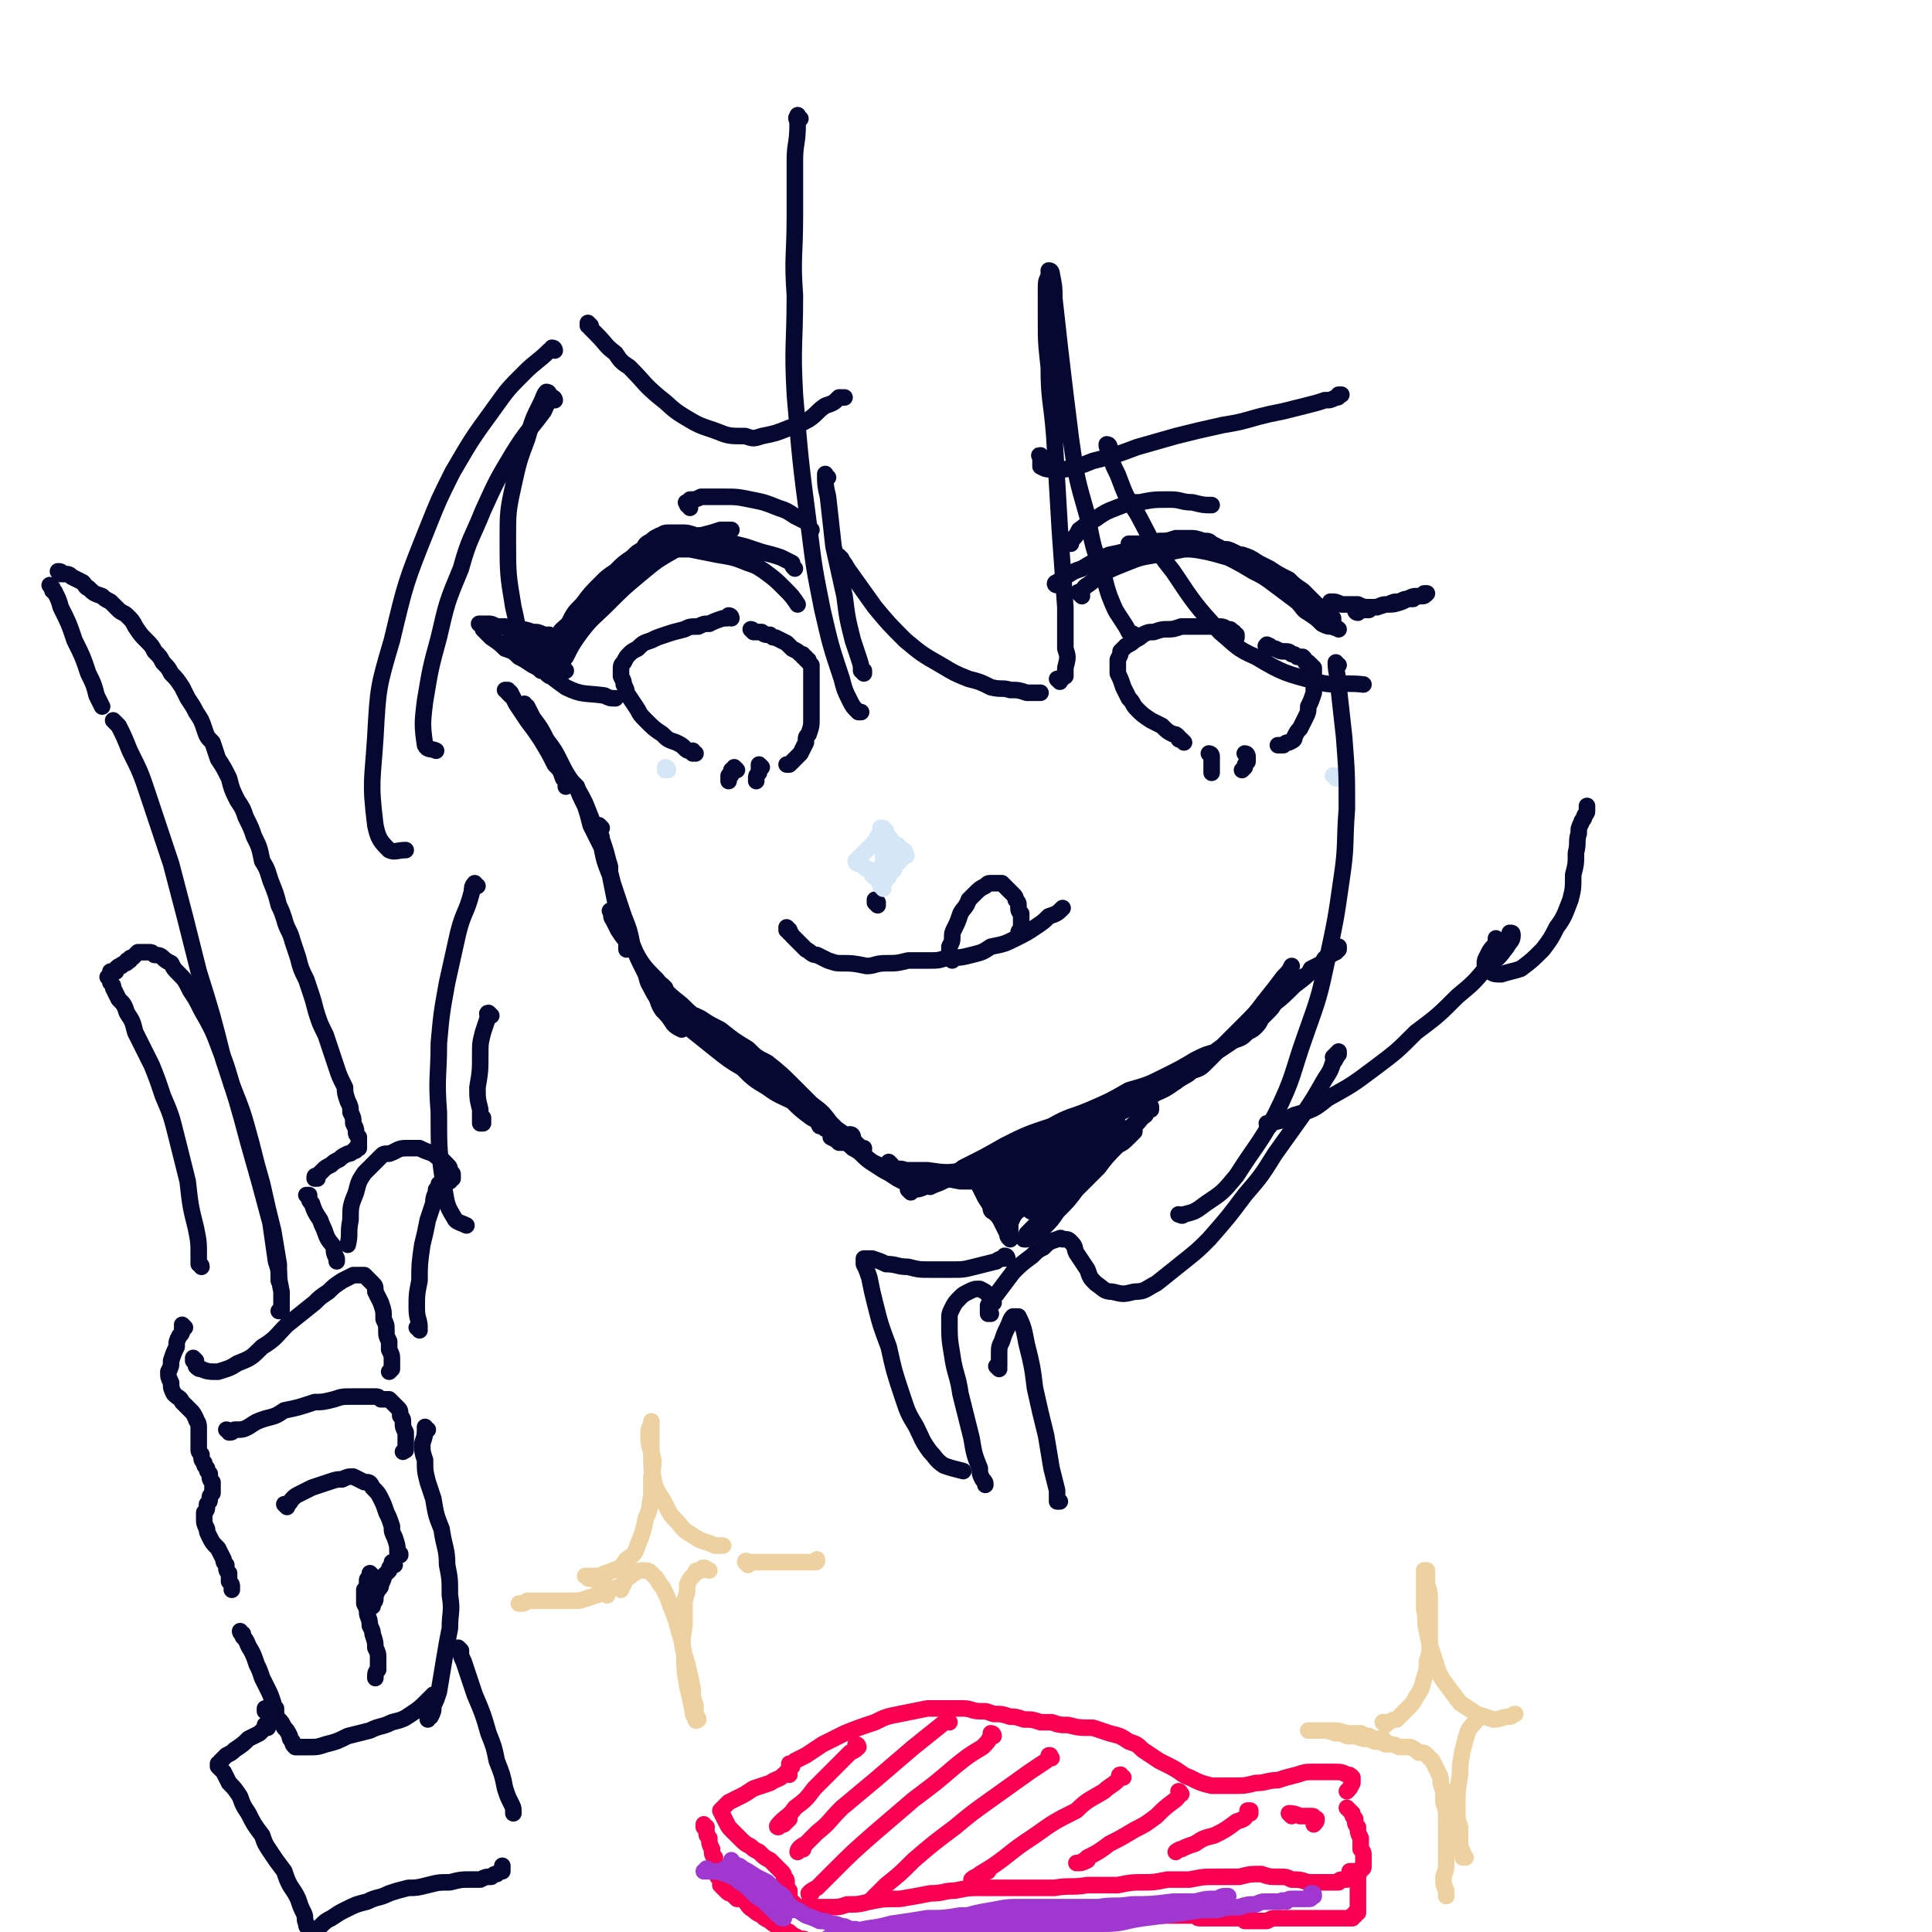 <svg viewBox='0 0 700 700' version='1.1' xmlns='http://www.w3.org/2000/svg' xmlns:xlink='http://www.w3.org/1999/xlink'><g fill='none' stroke='#050831' stroke-width='6' stroke-linecap='round' stroke-linejoin='round'><path d='M185,252c-1,-1 -1,-1 -1,-1 0,0 0,0 0,0 0,0 0,0 0,0 0,-1 0,-1 0,-1 0,0 0,0 0,0 0,1 -1,0 -1,0 1,0 1,0 2,1 1,2 1,2 2,4 2,3 2,3 4,6 3,4 3,4 5,7 3,5 3,5 5,9 2,2 2,2 3,5 1,1 1,1 1,3 0,0 0,0 0,0 '/><path d='M192,261c0,0 -1,0 -1,-1 -1,0 0,0 -1,-1 0,-1 0,-1 0,-2 0,-1 0,-1 0,-1 0,-1 0,-1 0,-1 0,0 0,1 1,1 1,2 1,2 2,4 3,4 3,4 5,8 3,4 3,4 5,8 2,4 2,4 4,7 3,4 3,4 5,8 2,5 2,5 4,10 2,3 2,3 3,6 1,3 1,4 2,7 0,0 0,0 0,1 '/><path d='M208,284c-1,-1 -1,-1 -1,-1 -1,0 0,0 0,0 0,0 0,0 0,0 0,0 0,0 0,0 1,1 1,1 2,2 1,3 1,3 3,7 1,3 1,3 2,7 2,4 2,4 4,8 1,5 1,5 3,10 1,5 1,5 2,10 1,3 1,3 2,7 1,4 1,4 2,7 0,1 0,1 0,3 0,0 0,0 0,0 '/><path d='M218,300c0,0 -1,-1 -1,-1 0,0 0,0 0,0 1,1 0,1 0,2 1,2 1,2 1,4 1,3 1,4 2,7 1,4 1,4 2,8 2,6 2,6 4,12 2,5 2,5 3,10 2,5 2,5 5,11 1,4 1,3 3,7 2,3 1,3 3,6 2,2 2,2 4,5 1,1 1,1 3,2 0,0 0,0 0,0 '/><path d='M222,331c0,0 -1,-1 -1,-1 0,0 0,0 0,0 1,1 0,2 1,3 1,2 1,2 2,4 2,3 2,3 5,6 4,7 4,7 9,12 4,5 4,5 9,9 6,6 7,6 13,11 4,3 4,3 9,6 3,3 4,3 7,5 3,2 3,2 6,4 '/><path d='M241,358c0,0 -1,-1 -1,-1 0,0 0,0 0,1 0,0 0,0 0,1 0,1 0,1 1,2 0,2 0,2 1,4 3,4 3,4 7,7 5,4 5,4 10,8 5,4 5,4 10,7 4,4 4,4 9,7 4,3 5,3 9,5 3,3 3,3 7,6 2,1 2,1 3,3 1,0 1,0 2,1 '/><path d='M253,369c0,0 -1,-1 -1,-1 0,0 0,0 0,0 0,0 0,0 -1,0 0,0 0,0 0,0 1,0 1,0 3,1 3,2 3,2 7,4 5,4 5,4 10,7 3,3 3,3 7,5 5,4 5,4 10,9 3,3 3,3 6,6 4,3 4,3 7,7 2,2 2,2 3,4 1,1 1,1 2,2 0,0 0,1 0,1 0,0 -1,0 -2,0 -1,-1 -1,-1 -3,-2 '/><path d='M273,389c-1,0 -1,-1 -1,-1 0,0 0,1 0,1 -2,-2 -2,-2 -4,-4 -1,0 -1,0 -1,-1 -1,0 -1,-1 -1,-1 0,0 0,0 0,0 2,1 2,1 4,2 2,2 2,2 5,4 4,3 4,3 9,6 5,4 5,4 9,7 4,3 4,3 8,5 2,2 2,2 5,4 2,2 2,2 4,3 1,1 1,1 2,2 1,0 1,0 1,0 0,0 0,1 0,0 -2,0 -2,0 -3,-1 -1,-1 -1,-1 -2,-1 '/><path d='M285,397c-1,0 -1,-1 -1,-1 -1,-1 -1,0 -2,-1 -1,-1 -1,-1 -3,-2 0,0 -1,0 -1,0 1,0 1,0 2,0 3,3 3,3 6,5 3,2 3,2 7,5 3,3 3,3 7,6 4,3 4,3 8,6 5,3 4,4 9,7 3,2 3,2 5,3 3,2 3,2 5,3 2,0 2,0 3,0 1,0 1,0 2,0 1,0 1,0 2,-1 0,0 0,0 1,0 0,-1 0,-1 -1,-1 0,0 0,0 0,0 -1,-1 -1,-1 -2,-1 '/><path d='M309,412c0,0 0,-1 -1,-1 0,0 0,0 0,0 -1,1 -1,1 -2,1 0,1 0,1 1,2 1,1 1,1 2,2 4,2 3,2 7,5 4,2 5,2 9,3 6,2 6,1 13,3 5,0 5,0 10,1 6,0 6,0 13,0 4,0 4,0 8,0 3,-1 3,-1 6,-1 2,-1 2,-1 3,-1 '/><path d='M323,422c0,0 -1,-1 -1,-1 0,1 0,1 1,2 3,1 3,0 5,1 4,0 4,0 8,0 7,1 7,1 14,0 5,0 5,0 11,0 6,-1 6,-1 12,-3 7,-2 6,-2 13,-5 4,-1 5,-1 9,-3 4,-2 4,-2 7,-4 1,-1 1,-1 3,-2 '/><path d='M330,432c0,0 -1,-1 -1,-1 0,0 0,0 1,0 2,0 3,0 5,-1 6,-1 6,-2 11,-4 8,-3 8,-3 16,-6 9,-4 9,-3 18,-7 5,-2 5,-2 11,-4 9,-3 9,-3 17,-7 6,-3 6,-3 11,-6 5,-2 5,-3 10,-6 2,-1 2,-1 3,-3 1,0 0,-1 1,-1 '/><path d='M342,427c0,-1 0,-2 -1,-1 0,0 0,1 -1,2 -1,1 -1,0 -3,1 0,1 0,1 0,1 2,-1 2,-1 4,-2 4,-2 4,-2 8,-5 8,-4 8,-4 15,-8 8,-4 8,-4 17,-7 7,-4 7,-3 14,-6 7,-3 7,-3 14,-7 7,-2 7,-2 13,-5 6,-3 6,-3 11,-6 4,-2 4,-2 8,-3 3,-2 3,-2 6,-4 3,-1 3,-1 5,-3 2,-1 2,-1 3,-2 1,-1 1,-1 2,-3 1,-1 1,-1 2,-2 2,-2 2,-2 3,-4 2,-1 2,-1 3,-3 2,-2 2,-2 4,-3 2,-2 2,-2 3,-3 2,-1 2,-1 3,-3 2,-1 2,-1 4,-2 1,-2 1,-2 3,-3 1,-1 1,-1 2,-1 0,-1 0,-1 1,-1 0,0 0,-1 0,-1 0,1 0,1 0,1 -1,1 -1,1 -3,2 -3,3 -3,3 -6,5 -3,3 -3,3 -7,6 -4,4 -4,4 -9,8 -4,4 -4,4 -9,7 -4,3 -4,3 -8,7 -4,3 -4,3 -7,5 -4,2 -4,2 -7,5 -2,1 -2,1 -4,3 -1,0 -1,0 -2,1 0,0 0,0 -1,0 0,1 0,1 0,1 0,0 0,0 0,0 1,-1 1,-1 2,-1 1,-1 1,-1 2,-1 1,-1 1,-1 3,-2 1,-1 1,-1 3,-2 3,-1 3,-1 5,-3 3,-3 3,-3 6,-6 4,-4 4,-4 8,-8 4,-4 4,-4 7,-8 4,-5 4,-5 7,-9 2,-2 2,-2 3,-4 '/><path d='M286,338c0,-1 0,-1 -1,-1 0,0 1,0 1,0 0,0 0,0 0,0 0,0 0,0 0,0 0,0 -1,-1 -1,-1 0,1 1,1 1,2 1,0 0,0 1,1 1,1 1,1 2,2 2,2 2,2 3,3 2,1 2,2 4,2 2,1 2,1 4,2 3,1 3,1 5,1 4,0 4,0 9,1 3,0 3,-1 7,-1 4,0 4,0 8,-1 4,0 4,0 7,0 4,0 4,0 7,-1 5,0 5,0 9,-1 4,-1 4,-1 7,-3 5,-1 5,-1 9,-3 4,-2 4,-2 7,-4 3,-2 3,-2 5,-4 3,-1 3,-1 5,-3 '/><path d='M345,348c0,-1 -1,-1 -1,-1 0,-1 1,0 1,0 0,0 0,0 -1,-1 0,-1 0,-1 0,-1 0,-1 0,-1 0,-2 1,-2 1,-2 1,-3 0,-2 0,-2 1,-4 1,-2 1,-2 2,-5 1,-2 2,-2 3,-5 1,-1 1,-1 2,-2 2,-2 2,-2 4,-3 1,-1 1,-1 2,-1 2,0 2,0 4,0 1,1 1,1 2,2 1,1 1,1 2,2 1,1 1,1 1,2 1,1 1,1 1,2 0,2 0,2 1,3 0,1 0,1 0,2 0,1 0,1 0,3 0,0 0,0 0,1 0,0 -1,0 -1,1 '/><path d='M318,328c0,0 -1,-1 -1,-1 0,0 1,0 1,0 0,0 0,0 0,0 0,0 0,0 -1,-1 '/><path d='M207,231c0,-1 -1,-1 -1,-1 0,-1 0,0 0,0 0,0 0,0 0,0 0,-1 0,-1 0,-1 1,-2 1,-2 2,-3 4,-4 4,-5 8,-8 5,-5 5,-5 10,-9 5,-3 5,-3 10,-6 3,-1 3,-1 5,-2 '/><path d='M205,243c-1,0 -1,-1 -1,-1 -1,0 0,0 0,0 0,0 -1,0 -1,-1 1,-1 1,-2 2,-3 2,-4 2,-4 4,-7 5,-7 6,-7 11,-12 6,-6 6,-6 12,-11 6,-5 6,-5 13,-9 5,-3 5,-3 9,-5 4,-1 4,-1 7,-2 2,0 2,0 4,0 '/><path d='M203,238c0,-1 -1,-1 -1,-1 0,-1 1,0 0,0 0,0 -1,0 -2,0 0,0 -1,-1 0,-2 0,-2 0,-2 2,-4 1,-3 2,-3 4,-5 2,-4 2,-4 5,-7 3,-4 3,-4 7,-8 2,-2 2,-2 5,-4 3,-3 3,-3 6,-5 2,-2 2,-2 4,-3 1,-2 1,-2 3,-3 1,-1 1,-1 3,-2 1,0 1,-1 3,-1 3,0 3,0 5,0 2,0 2,0 5,1 2,0 2,0 5,1 3,0 3,0 5,1 4,1 4,1 8,2 3,1 3,1 6,2 4,1 4,1 7,2 2,1 2,1 4,2 0,1 0,1 1,2 '/><path d='M237,198c-1,0 -1,-1 -1,-1 -1,0 0,1 0,1 -1,0 -1,0 -1,0 -1,0 -1,0 -1,0 1,1 1,1 2,1 2,0 2,0 4,0 5,0 5,0 10,0 5,1 5,1 10,2 6,1 6,1 11,3 3,1 3,1 6,3 4,3 4,3 7,6 3,3 3,3 5,6 '/><path d='M203,232c-1,0 -1,-1 -1,-1 0,0 0,0 0,1 0,0 0,0 0,0 0,-1 0,-1 -1,-1 -1,-1 -1,0 -2,-1 -1,0 -1,0 -2,0 -2,-1 -2,-1 -4,-1 -3,-1 -3,-1 -5,-1 -3,0 -3,0 -5,-1 -2,0 -2,0 -3,0 -2,-1 -2,-1 -3,-1 -1,0 -1,0 -2,0 0,0 0,0 -1,0 0,0 0,0 0,0 -1,0 0,0 0,0 1,1 1,1 1,2 2,2 2,2 3,3 3,2 3,2 5,4 3,1 3,1 5,3 2,1 2,1 5,3 2,1 2,1 3,2 1,0 1,0 2,1 1,1 1,1 2,1 0,0 0,0 0,0 0,0 1,1 0,0 0,0 0,0 0,0 -1,-1 -1,-1 -1,-2 -1,-1 -1,-1 -2,-2 -2,-1 -2,-1 -3,-3 -2,-1 -2,-1 -3,-3 -1,-1 -1,-1 -2,-2 -1,-1 -1,0 -2,-1 0,0 0,0 -1,-1 0,0 0,0 0,0 1,0 1,0 2,1 2,1 2,1 4,2 2,2 2,2 4,3 2,1 2,1 4,2 1,0 1,1 3,1 0,1 0,1 1,1 0,0 0,0 0,0 0,0 0,0 -1,-1 -1,-1 -1,-1 -3,-2 -2,-1 -2,-1 -5,-3 -2,-1 -2,-1 -4,-2 -2,-1 -2,-1 -4,-1 0,0 0,0 -1,-1 0,0 -1,0 -1,0 1,0 1,0 1,1 3,1 3,1 5,2 2,1 2,1 5,2 '/><path d='M252,273c0,0 -1,0 -1,-1 0,0 0,1 0,1 0,0 0,-1 -1,-1 -1,0 -1,0 -2,-1 -1,-1 -1,-1 -3,-2 -3,-1 -3,-1 -5,-3 -3,-2 -3,-2 -6,-5 -2,-2 -2,-2 -3,-4 -2,-3 -2,-3 -4,-6 0,-1 0,-1 -1,-3 0,-1 0,-1 -1,-3 0,-1 0,-1 0,-2 0,-2 0,-2 1,-3 1,-2 1,-2 2,-3 1,-1 1,-1 3,-2 2,-2 2,-2 5,-3 2,-1 2,-1 5,-2 3,-1 3,-1 7,-2 2,-1 2,-1 5,-1 2,-1 2,-1 4,-1 2,-1 2,-1 5,-2 0,0 0,0 1,0 1,0 1,0 1,-1 1,0 1,1 1,1 0,0 0,0 0,0 '/><path d='M273,229c0,0 -1,-1 -1,-1 0,0 1,0 1,1 2,0 2,0 3,0 1,1 1,1 3,1 1,1 1,1 2,1 2,1 2,1 4,2 1,1 1,1 2,2 2,1 2,1 3,2 1,0 1,0 1,1 1,0 1,0 1,1 1,0 1,0 1,1 0,0 0,0 0,0 1,1 1,1 1,1 0,0 0,0 0,1 0,0 0,0 0,1 0,1 0,1 0,2 0,2 0,2 0,4 0,3 0,3 0,6 0,2 0,2 0,5 0,3 0,3 -1,6 -1,1 -1,1 -1,3 -1,2 -1,2 -2,4 -1,1 -1,1 -2,2 -1,1 -1,1 -2,2 0,0 0,0 -1,0 '/><path d='M392,216c-1,-1 -1,-1 -1,-1 -1,-1 0,0 0,0 2,-1 1,-2 3,-3 3,-2 2,-2 5,-4 4,-2 4,-2 9,-4 5,-2 5,-2 11,-3 5,-1 5,-1 10,-2 4,0 5,0 9,0 2,0 2,0 3,1 1,0 1,0 1,1 '/><path d='M384,212c-1,0 -1,0 -1,-1 -1,0 -1,1 0,1 0,0 0,-1 0,-1 1,-1 2,-1 3,-2 3,-2 3,-2 6,-3 5,-3 5,-3 10,-5 5,-1 5,-1 10,-3 4,-1 4,-1 8,-2 3,0 3,0 6,-1 2,0 2,0 5,0 2,0 2,0 5,1 2,0 2,0 3,1 2,1 2,1 4,2 2,0 2,0 4,1 2,1 2,1 3,1 3,1 3,1 6,3 2,1 2,1 4,2 3,2 3,2 7,4 2,2 2,2 5,4 2,2 2,2 4,4 2,2 2,2 5,4 1,1 1,1 2,2 0,1 0,1 0,1 '/><path d='M410,198c0,0 -1,-1 -1,-1 0,0 0,0 0,0 0,0 0,0 0,0 1,0 1,0 2,0 1,0 1,0 3,0 4,0 4,0 8,0 5,1 5,1 10,2 6,1 6,1 13,3 4,2 4,2 9,5 4,2 4,2 8,5 4,3 4,3 8,6 2,2 2,3 4,4 3,2 3,2 5,4 2,1 2,1 4,1 1,1 1,0 2,1 '/><path d='M429,269c0,0 -1,-1 -1,-1 0,0 0,0 0,0 0,0 0,0 0,0 0,0 0,0 0,0 -1,0 -1,0 -1,-1 -1,-1 -1,-1 -2,-1 -2,-1 -2,-1 -4,-3 -2,-1 -2,-1 -4,-2 -3,-2 -3,-2 -5,-4 -2,-2 -1,-2 -3,-4 -1,-2 -1,-2 -2,-4 -1,-3 -1,-3 -2,-5 0,-1 0,-1 0,-2 0,-2 0,-2 0,-3 1,-2 1,-2 1,-3 1,-1 1,-1 2,-2 2,-1 2,-1 3,-2 2,-1 2,-1 3,-2 2,-1 2,-1 4,-1 3,-1 3,-1 5,-1 2,0 2,0 5,-1 2,0 2,0 4,0 3,0 3,0 6,0 2,0 2,0 4,0 2,0 2,1 3,1 1,0 1,0 1,1 1,0 1,0 1,0 1,1 0,1 1,1 0,0 0,0 0,0 0,1 0,1 0,1 '/><path d='M460,235c-1,-1 -2,-1 -1,-1 0,-1 0,0 1,0 1,1 1,1 2,1 2,1 2,1 3,1 2,0 2,0 3,1 1,0 1,0 2,1 1,0 1,0 2,0 1,1 1,1 1,2 1,0 1,0 1,0 1,1 1,1 2,2 0,1 0,1 0,2 0,1 0,1 0,1 0,2 0,2 0,3 0,2 0,2 0,3 -1,3 -1,3 -2,5 0,2 0,2 -1,4 -1,2 -1,2 -2,4 -1,1 -1,1 -2,3 0,1 0,1 -2,2 -1,0 -1,0 -2,1 -1,0 -1,0 -2,0 '/><path d='M492,222c0,0 -1,0 -1,-1 0,0 0,1 1,1 0,0 0,0 0,0 1,-1 1,-1 2,-1 1,0 1,0 2,0 1,-1 1,-1 3,-1 2,-1 2,-1 4,-1 2,-1 2,-1 4,-1 2,-1 2,-1 3,-1 2,-1 2,-1 3,-1 1,0 1,0 2,0 1,-1 1,-1 1,-1 0,0 0,0 1,0 0,0 0,0 0,0 -1,1 -1,1 -2,1 -2,0 -2,0 -3,1 -2,0 -2,0 -4,1 -3,1 -3,1 -6,1 -3,1 -3,1 -5,1 -3,0 -3,0 -5,-1 -3,0 -3,0 -6,0 -2,-1 -2,-1 -4,-1 '/><path d='M388,197c0,0 -1,0 -1,-1 0,0 1,0 1,0 2,-2 2,-2 3,-4 3,-2 3,-3 6,-4 4,-3 5,-3 10,-5 3,-1 3,-1 6,-1 5,-1 5,-1 11,-1 4,0 4,1 8,1 4,1 4,1 7,1 '/><path d='M250,184c0,-1 -1,-1 -1,-1 0,0 0,0 0,0 0,0 0,0 0,0 0,-1 -1,-1 0,-1 0,0 0,0 1,-1 2,0 2,0 4,-1 4,0 4,0 8,0 5,0 5,0 10,1 5,1 5,1 10,3 3,1 3,1 6,3 2,1 2,1 4,2 1,1 1,2 2,3 '/><path d='M214,118c0,0 -1,-1 -1,-1 0,0 0,0 0,1 1,0 1,0 1,1 1,1 1,1 2,2 4,4 3,4 7,7 2,3 2,3 5,5 6,6 5,6 11,11 4,3 4,4 9,7 5,3 5,3 11,5 5,2 5,2 11,2 3,1 3,1 6,0 5,-1 5,-1 10,-3 4,-1 3,-1 7,-3 3,-2 3,-3 6,-5 3,-1 3,-1 5,-3 1,0 1,0 2,0 '/><path d='M378,166c-1,0 -1,-1 -1,-1 -1,0 0,0 0,1 0,0 0,0 0,0 0,0 0,0 0,0 0,1 0,1 0,2 0,0 0,0 0,1 2,1 2,1 3,1 3,1 3,0 6,0 5,-1 5,-1 10,-3 8,-2 8,-2 16,-5 7,-2 7,-2 14,-4 8,-2 8,-2 17,-4 6,-1 6,-1 13,-3 4,-1 4,-1 9,-2 4,-1 4,-1 8,-2 4,-1 4,-1 7,-2 2,0 2,0 4,-1 1,0 1,0 1,-1 1,0 1,0 1,0 0,0 0,0 0,0 '/><path d='M439,274c0,0 -1,-1 -1,-1 0,0 1,0 1,1 0,0 0,0 0,0 0,1 0,1 0,2 0,0 0,0 0,1 0,1 0,1 0,2 0,0 0,0 0,1 0,0 0,0 0,0 '/><path d='M452,274c0,0 0,-1 -1,-1 0,0 1,1 1,1 0,1 0,1 0,2 -1,1 -1,1 -1,2 0,0 0,0 -1,1 '/><path d='M267,279c0,0 -1,-1 -1,-1 0,0 0,0 0,0 0,0 0,0 0,1 0,0 0,0 -1,0 0,1 0,1 0,1 0,1 0,1 -1,1 0,1 0,1 0,2 0,0 0,0 0,0 '/><path d='M276,278c0,0 -1,-1 -1,-1 0,0 0,0 0,1 0,0 0,0 0,1 0,0 0,0 0,1 -1,1 -1,1 -1,2 0,0 0,0 0,1 '/></g>
<g fill='none' stroke='#D5E6F7' stroke-width='6' stroke-linecap='round' stroke-linejoin='round'><path d='M320,301c0,0 -1,0 -1,-1 0,0 1,1 1,1 0,0 0,0 0,0 0,0 0,-1 0,-1 -1,0 0,1 -1,2 0,1 0,1 -1,1 -1,2 -1,2 -2,3 -1,1 -1,1 -2,2 -1,1 -1,1 -2,2 -1,1 -1,1 -1,1 0,1 0,1 -1,1 0,0 0,0 0,0 0,1 1,1 1,1 0,0 0,0 1,0 1,1 1,1 1,1 1,1 1,1 2,1 1,1 1,1 1,2 1,1 1,1 2,1 0,1 0,1 1,2 0,1 0,1 0,1 0,0 0,0 1,0 0,1 0,1 0,1 0,0 0,0 0,0 0,-1 0,-1 0,-1 0,0 0,0 0,-1 0,0 0,0 0,0 1,-1 1,-1 1,-2 1,0 1,0 1,-1 1,-1 1,-1 2,-2 0,-1 0,-1 1,-2 1,-1 1,-1 1,-1 0,-1 0,-1 1,-1 0,0 0,0 1,-1 0,0 0,0 0,0 0,0 0,0 0,0 0,0 0,0 0,0 0,0 0,0 0,0 0,0 0,0 0,0 1,0 0,0 0,-1 0,0 0,0 0,0 0,-1 -1,-1 -1,-1 0,0 0,0 -1,-1 0,0 0,0 -1,-1 -1,0 -1,0 -2,-1 0,-1 0,-1 -1,-1 0,-1 0,-1 -1,-2 0,0 0,0 0,0 0,-1 0,-1 0,-1 -1,0 -1,0 -1,0 0,0 0,0 0,1 0,0 0,0 0,1 0,1 0,1 0,3 0,1 0,1 0,3 0,2 0,2 0,4 0,1 0,1 0,2 0,0 0,0 0,1 0,0 0,0 0,0 0,-2 0,-2 1,-4 0,-1 0,-1 0,-2 1,-2 1,-2 1,-4 0,-1 0,-1 0,-2 0,0 0,-1 0,0 0,0 0,1 0,1 -1,2 -1,2 -1,4 -1,3 -1,3 -2,6 0,1 0,1 0,2 '/><path d='M242,279c0,0 0,-1 -1,-1 0,0 1,1 1,1 0,0 0,0 0,0 0,0 0,0 0,0 0,0 -1,0 -1,0 1,0 1,0 1,0 '/><path d='M486,282c-1,0 -1,-1 -1,-1 0,0 0,1 0,1 0,0 0,0 -1,0 0,0 0,0 0,0 0,0 0,-1 -1,-1 0,0 0,0 0,0 '/></g>
<g fill='none' stroke='#050831' stroke-width='6' stroke-linecap='round' stroke-linejoin='round'><path d='M353,426c0,0 -1,0 -1,-1 0,0 0,1 0,1 0,0 0,0 0,0 0,0 0,0 1,1 1,2 1,1 2,3 1,2 1,2 2,4 2,3 2,3 3,5 2,2 2,2 3,4 1,2 1,2 2,4 0,1 0,1 1,2 0,0 0,0 0,0 0,0 0,0 0,0 0,0 0,0 0,0 0,-1 0,-1 0,-3 0,-1 0,-1 0,-1 0,-2 0,-2 1,-4 1,-2 1,-2 2,-4 2,-2 2,-2 3,-4 3,-3 3,-3 5,-7 2,-2 2,-2 4,-5 2,-3 2,-3 4,-7 1,-1 1,-1 2,-3 0,-1 0,-1 1,-1 0,-1 0,-1 -1,-1 0,0 0,0 -1,0 -1,2 -2,2 -3,4 -3,3 -3,3 -5,6 -3,4 -3,4 -6,8 -1,2 -1,2 -3,4 -2,3 -2,3 -3,6 -1,1 -1,1 -1,2 -1,0 0,0 0,0 3,-3 3,-3 5,-5 3,-4 3,-4 6,-7 3,-4 3,-4 6,-8 3,-3 3,-3 6,-6 2,-2 2,-2 4,-4 1,-1 1,-2 2,-2 0,0 0,1 -1,1 -1,2 -1,2 -3,3 -2,4 -2,4 -5,7 -4,4 -4,4 -8,9 -3,3 -3,3 -6,7 -3,3 -3,3 -5,6 -1,0 -1,0 -2,1 0,0 0,0 0,0 2,-2 2,-2 4,-4 3,-3 3,-3 6,-6 4,-4 4,-4 8,-8 3,-3 3,-3 5,-5 2,-2 2,-2 4,-4 1,-1 1,-1 2,-2 1,0 1,0 1,0 -1,0 -1,1 -2,2 -3,2 -3,2 -5,4 -4,4 -4,4 -7,8 -3,3 -3,3 -7,7 -3,3 -3,3 -6,6 -1,1 -1,1 -2,1 0,1 0,1 1,1 2,-1 2,-2 4,-3 2,-2 2,-2 4,-4 4,-4 4,-4 8,-7 3,-3 3,-3 7,-6 2,-2 2,-2 5,-4 2,-1 2,-1 3,-2 0,0 0,0 1,-1 0,0 0,0 0,0 -1,2 -1,2 -3,3 -3,3 -3,3 -6,5 -3,3 -2,3 -5,6 -3,3 -4,3 -7,6 -1,2 -1,2 -3,3 0,1 -1,1 -1,1 0,1 1,1 1,1 1,-1 1,-1 3,-3 3,-2 3,-2 5,-5 3,-2 3,-2 5,-5 3,-2 2,-2 5,-5 2,-2 2,-2 5,-4 2,-3 2,-3 5,-5 2,-1 2,-1 3,-3 1,0 1,0 1,0 0,0 0,0 0,0 -1,1 -1,1 -3,3 -3,3 -3,3 -7,7 -3,3 -3,3 -6,7 -4,5 -4,5 -8,10 -4,4 -4,4 -7,8 -2,2 -2,2 -3,3 0,1 0,1 -1,2 0,0 0,0 1,0 2,-2 2,-2 3,-4 4,-3 3,-3 7,-6 4,-5 4,-5 8,-10 4,-4 4,-4 8,-8 3,-4 3,-4 7,-7 3,-4 3,-4 7,-7 2,-2 1,-2 3,-4 1,-1 1,-1 2,-1 0,-1 0,-1 0,-1 -1,1 -1,1 -2,3 -4,3 -4,3 -8,7 -3,4 -3,4 -7,8 -5,5 -5,5 -9,10 -4,4 -4,4 -7,8 -3,3 -3,3 -5,6 -2,2 -2,2 -3,3 0,1 -1,2 -1,1 1,0 2,-1 3,-2 3,-3 3,-3 5,-6 4,-4 4,-4 7,-8 4,-4 4,-4 8,-8 3,-4 3,-4 7,-8 2,-1 2,-1 4,-3 1,-1 1,-1 2,-2 0,0 0,0 0,-1 '/><path d='M372,427c0,0 -1,-1 -1,-1 -1,0 0,1 -1,1 0,1 -1,0 -1,1 -1,1 -1,1 -3,1 -1,1 -1,1 -2,3 -2,1 -2,1 -3,3 -1,1 -1,1 -2,2 0,0 0,0 0,1 0,0 0,1 1,1 2,0 2,0 4,0 4,-1 4,-1 7,-2 2,-1 2,-1 4,-2 2,0 2,0 3,-1 1,-1 1,-1 2,-1 0,-1 0,-1 0,-1 0,-1 0,-1 0,-2 -1,-1 -1,-1 -2,-1 -2,-1 -3,-1 -5,-2 -2,0 -2,0 -4,0 -2,0 -2,0 -4,1 -2,1 -2,1 -4,2 0,1 0,1 0,2 0,3 1,2 2,5 '/></g>
<g fill='none' stroke='#F90052' stroke-width='6' stroke-linecap='round' stroke-linejoin='round'><path d='M287,640c0,0 0,-1 -1,-1 0,0 0,0 0,0 0,0 0,0 0,0 1,0 1,0 2,-1 2,-1 2,-1 4,-2 3,-2 3,-2 6,-4 4,-2 4,-2 8,-4 5,-2 5,-2 11,-4 4,-2 4,-2 9,-3 5,-1 5,-1 10,-2 4,0 4,0 7,0 3,0 3,0 6,0 3,0 3,1 6,1 3,0 2,0 5,1 3,0 3,0 6,1 2,0 2,0 5,1 3,0 3,0 6,1 2,0 2,0 4,0 3,1 3,1 6,1 4,1 4,1 9,1 3,1 3,1 6,2 4,1 4,1 7,3 3,1 3,1 5,3 3,2 3,2 6,4 2,1 2,1 4,2 4,2 4,3 7,4 4,2 4,2 8,3 3,0 4,0 7,0 5,0 5,0 9,-1 4,0 4,-1 8,-1 3,-1 3,-1 7,-2 3,-1 3,-1 6,-1 4,0 4,0 7,0 3,0 3,0 5,1 1,0 1,0 2,1 0,1 0,1 0,2 -1,2 -1,2 -2,3 '/><path d='M286,643c0,0 0,-1 -1,-1 0,0 0,1 -1,1 -2,2 -2,1 -5,3 -3,1 -3,1 -6,2 -3,2 -3,2 -5,3 -2,1 -2,1 -4,2 -1,1 -1,1 -2,2 0,0 0,0 -1,1 0,0 0,0 0,0 1,2 1,2 2,4 1,2 1,2 2,3 2,2 2,2 3,3 2,2 2,2 4,3 1,1 1,1 3,2 2,2 2,2 4,3 1,1 1,1 2,2 1,1 1,1 2,2 1,1 1,1 1,2 1,1 1,1 1,2 0,1 0,1 0,2 1,1 1,1 1,1 0,1 0,1 0,2 0,1 0,1 0,1 0,1 0,1 1,1 1,1 1,1 2,2 1,0 1,0 2,0 2,1 2,1 5,0 2,0 2,0 4,0 4,0 4,0 7,-1 4,0 4,0 8,-1 5,-1 5,-1 11,-1 6,-1 6,-1 11,-2 5,0 5,-1 9,-1 5,-1 5,-1 9,-1 4,0 4,0 8,0 5,0 5,0 10,0 5,0 5,0 9,0 6,-1 6,0 12,-1 6,0 6,0 11,0 5,-1 5,-1 9,-1 4,0 4,0 9,-1 4,0 4,0 8,0 5,-1 5,-1 10,-1 4,0 4,0 8,0 4,-1 4,-1 8,-1 3,1 3,1 6,1 3,0 3,0 5,1 3,0 3,0 6,1 2,0 2,0 4,0 1,0 1,0 3,0 1,0 1,0 2,0 1,0 1,0 1,0 1,0 1,0 1,0 0,0 0,-1 1,-1 0,0 0,0 0,0 1,0 1,0 1,0 1,0 1,0 1,0 1,-1 1,0 2,-1 1,0 1,0 2,-1 1,-1 1,-1 1,-2 1,0 1,0 1,-1 0,-2 0,-2 0,-3 0,-2 0,-2 -1,-3 0,-2 0,-2 0,-4 -1,-2 -1,-2 -1,-4 -1,-1 -1,-1 -1,-3 -1,-1 -1,-1 -1,-2 -1,-1 -1,-1 -2,-2 0,0 0,0 0,0 '/><path d='M311,633c0,0 0,-1 -1,-1 0,0 1,1 1,1 -1,1 -1,1 -3,2 -3,3 -3,3 -6,6 -4,4 -4,4 -7,7 -3,4 -3,4 -7,7 -2,3 -3,3 -5,5 -1,1 -2,2 -1,2 0,0 1,-1 2,-1 1,-1 1,-1 2,-2 '/><path d='M344,624c0,0 -1,-1 -1,-1 0,0 1,0 0,1 0,0 -1,0 -2,1 -5,4 -5,4 -10,8 -7,6 -7,6 -14,12 -6,5 -6,5 -12,10 -5,5 -4,5 -9,9 -2,2 -2,2 -4,4 -2,1 -3,2 -3,3 0,0 1,-1 2,-1 '/><path d='M360,629c0,0 0,-1 -1,-1 0,0 1,1 0,1 -1,2 -1,2 -3,4 -5,3 -5,3 -10,7 -7,6 -7,6 -15,12 -7,6 -7,6 -14,12 -8,7 -8,7 -15,14 -3,3 -3,3 -6,6 -2,1 -2,1 -3,2 0,1 1,0 1,0 '/><path d='M381,637c0,0 -1,-1 -1,-1 0,0 1,0 0,0 0,1 0,1 -1,2 -3,2 -3,2 -6,4 -7,5 -7,5 -14,10 -7,5 -7,5 -13,10 -8,6 -8,6 -15,12 -5,5 -5,5 -10,9 -2,2 -2,2 -4,4 -1,1 -1,1 -1,1 1,0 1,0 3,-1 '/><path d='M407,644c-1,0 -1,-1 -1,-1 -1,0 0,1 -1,2 -2,2 -3,2 -5,4 -5,3 -6,3 -10,7 -8,4 -8,4 -15,9 -6,4 -6,4 -11,8 -4,3 -4,3 -9,6 -1,1 -2,1 -3,2 0,0 0,0 1,0 2,-1 2,-2 5,-3 '/><path d='M428,650c-1,0 -1,-1 -1,-1 0,0 1,0 0,1 0,1 0,1 -1,2 -4,3 -4,3 -7,6 -4,3 -4,3 -8,5 -5,3 -5,3 -9,5 -4,3 -4,3 -8,5 -1,1 -1,1 -3,2 0,0 -1,0 -1,0 2,0 2,0 4,-1 '/><path d='M453,657c0,0 0,-1 -1,-1 0,0 1,0 1,0 0,1 0,1 -1,1 -1,2 -1,2 -4,3 -4,3 -4,3 -8,5 -4,1 -4,1 -7,3 -3,1 -3,1 -5,2 -1,0 -2,1 -2,1 0,0 1,-1 2,-1 2,-1 2,-1 5,-2 '/><path d='M468,658c0,0 -1,-1 -1,-1 1,0 2,0 4,1 2,0 2,0 4,0 1,0 1,0 1,1 1,0 1,0 1,0 0,1 0,1 -1,2 0,0 0,0 0,0 '/><path d='M256,662c-1,0 -1,-1 -1,-1 0,0 0,0 0,1 1,1 1,1 1,2 0,1 0,1 1,2 0,2 0,2 1,4 0,2 0,2 1,3 0,2 0,2 1,4 0,2 0,2 0,3 1,0 1,0 1,1 0,1 0,1 0,1 0,0 0,0 0,0 0,1 0,1 0,1 0,0 0,0 1,1 0,0 0,0 0,0 1,1 1,1 1,1 1,1 1,1 2,1 1,1 1,1 2,2 1,0 2,0 3,1 1,1 1,2 3,3 1,1 1,1 3,2 1,1 1,1 3,2 1,1 1,1 3,2 2,1 2,1 4,2 1,1 1,1 3,2 2,1 2,0 3,1 2,1 2,1 4,1 1,0 1,0 2,1 2,0 2,0 4,1 1,0 1,0 3,0 2,0 2,0 4,1 2,0 2,0 4,0 1,1 1,1 3,1 1,0 1,-1 3,-1 1,0 1,0 2,0 2,0 2,0 3,0 1,0 1,0 2,0 1,0 1,0 3,0 1,0 1,0 2,0 1,0 1,0 2,0 2,0 2,0 3,0 1,-1 1,-1 2,-1 2,0 2,0 3,0 2,0 2,0 3,0 2,-1 2,-1 3,-1 2,0 2,0 3,-1 2,0 2,0 4,0 2,-1 2,-1 3,-1 2,0 2,0 3,-1 2,0 2,0 3,0 1,0 1,0 3,-1 2,0 2,0 4,0 1,-1 1,-1 2,-1 2,0 2,0 4,-1 1,0 1,0 3,0 1,0 1,0 2,0 2,0 2,0 3,0 2,-1 2,-1 3,-1 2,0 2,0 3,0 2,0 2,0 3,0 2,-1 2,0 4,-1 2,0 2,0 3,-1 2,0 2,0 4,0 1,-1 1,-1 3,-1 2,0 2,0 4,0 1,0 1,-1 3,-1 2,0 2,0 3,0 2,0 2,0 3,0 1,0 1,0 3,0 2,0 2,0 3,0 2,0 2,0 4,0 1,0 1,0 3,0 1,1 1,1 2,1 1,0 1,0 3,0 1,0 1,0 3,0 1,0 1,0 2,0 2,0 2,0 3,0 1,0 1,0 3,0 1,0 1,0 2,1 1,0 1,0 3,0 1,0 1,0 2,0 2,0 2,0 3,0 2,-1 2,-1 3,-1 2,0 2,0 3,0 2,0 2,0 4,0 1,0 1,0 2,0 2,0 2,0 3,0 2,0 2,0 3,0 1,0 1,0 3,0 0,0 0,0 1,0 1,0 1,0 2,0 1,0 1,0 1,0 1,0 1,0 1,0 1,0 1,0 2,0 0,0 0,0 0,0 1,0 1,0 1,0 0,0 0,0 1,0 0,0 0,0 0,0 0,0 0,0 0,0 0,0 0,0 1,0 0,0 0,0 0,-1 0,0 0,0 1,0 0,0 0,0 0,0 0,0 0,0 0,0 0,0 0,0 0,-1 0,0 0,0 1,0 0,-1 0,-1 0,-1 0,-1 0,-1 0,-1 0,-1 0,-1 0,-2 0,-1 0,-1 0,-2 0,-1 0,-1 0,-2 0,-1 0,-1 0,-2 0,-2 0,-2 0,-3 -1,-1 -1,-1 -1,-1 0,-1 0,-1 -1,-1 0,0 0,0 0,0 0,0 0,0 -1,0 '/></g>
<g fill='none' stroke='#9F37D0' stroke-width='6' stroke-linecap='round' stroke-linejoin='round'><path d='M257,678c0,0 -1,-1 -1,-1 0,0 1,1 1,1 0,0 -1,0 -1,0 0,0 0,0 -1,0 0,0 0,0 0,0 0,0 0,0 1,0 1,0 1,0 2,0 2,0 2,0 5,1 2,0 2,1 5,2 3,2 3,2 7,4 3,1 3,1 5,3 2,1 2,1 4,2 2,1 2,1 3,2 0,0 0,0 1,0 0,0 -1,0 -1,0 -1,-2 -1,-2 -2,-3 -1,-2 -1,-2 -4,-4 -1,-1 -1,-1 -3,-3 -2,-1 -2,-1 -4,-2 -3,-2 -3,-2 -5,-3 -1,-1 -1,-1 -2,-1 -1,-1 -1,-1 -2,-1 0,0 0,-1 0,-1 0,1 0,1 0,1 2,2 1,2 3,3 2,3 2,3 4,6 3,3 3,3 5,5 2,2 2,2 4,4 1,1 1,1 2,1 0,1 0,1 1,1 0,0 0,0 0,0 -1,0 -1,0 -1,-1 -2,-2 -2,-2 -4,-3 -2,-3 -2,-2 -5,-4 -2,-2 -2,-2 -4,-4 -2,-1 -2,-1 -4,-3 -1,0 -1,0 -2,-1 -1,-1 -1,-1 -1,-2 0,0 -1,0 0,0 0,0 0,0 1,1 2,1 2,1 3,2 2,1 2,1 5,3 3,2 3,2 8,5 3,1 3,1 6,3 3,1 3,1 6,3 3,1 3,1 5,2 2,0 2,0 4,1 3,0 3,1 5,1 2,1 2,1 4,1 3,1 3,1 5,2 2,0 2,0 4,1 3,0 3,0 5,1 2,0 2,0 4,1 3,0 3,0 6,1 4,0 4,0 8,0 3,0 3,0 7,-1 4,0 4,0 8,-1 3,0 3,0 6,-1 2,0 2,0 5,0 3,-1 3,-1 6,-1 3,0 3,0 6,0 2,-1 2,-1 5,-1 1,0 1,0 2,0 1,-1 1,0 1,-1 1,0 1,0 1,0 -1,0 -1,0 -2,0 -2,0 -2,0 -5,0 -4,-1 -4,-1 -9,-1 -6,-1 -6,-1 -12,-1 -5,0 -5,0 -9,0 -7,0 -7,-1 -15,0 -5,0 -5,0 -11,1 -6,1 -6,1 -12,2 -3,1 -3,1 -7,2 -3,0 -3,0 -6,1 -1,0 -1,0 -2,0 0,0 0,0 0,0 1,-1 1,-1 3,-1 4,-1 4,-1 7,-2 7,-2 7,-1 14,-3 7,-1 7,-1 13,-2 6,0 6,0 12,-1 8,0 8,0 15,0 6,0 6,0 12,0 6,0 6,0 12,-1 4,0 4,0 8,0 4,0 4,0 8,0 4,0 4,0 7,-1 3,0 3,0 7,0 3,-1 3,-1 6,-1 3,0 3,0 5,-1 3,0 3,0 5,-1 2,0 2,0 3,0 2,0 2,-1 3,-1 2,0 2,0 3,0 1,-1 1,-1 2,-1 0,0 0,0 1,0 0,0 0,0 0,0 0,0 0,0 -1,0 -1,0 -1,0 -3,1 -4,0 -4,0 -8,1 -4,0 -4,0 -8,0 -8,1 -8,1 -15,1 -6,1 -6,0 -12,1 -6,0 -6,0 -12,0 -8,0 -8,0 -15,0 -6,0 -6,0 -11,1 -6,1 -6,1 -13,3 -4,1 -4,1 -7,2 -2,1 -2,1 -4,2 -1,0 -2,1 -2,1 0,0 1,0 2,0 4,1 4,1 8,1 5,0 5,-1 10,-1 8,0 8,0 16,0 7,0 7,0 14,-1 8,-1 8,-1 16,-2 7,0 7,-1 14,-2 8,-1 8,-1 15,-2 6,-1 6,-1 12,-1 4,-1 4,-1 8,-1 3,-1 3,-1 6,-1 2,-1 2,-1 4,-1 3,0 3,0 5,0 1,-1 1,0 2,0 1,-1 1,-1 2,-1 1,0 1,0 2,0 0,0 0,0 1,0 1,0 1,0 2,0 1,0 1,0 1,0 1,0 1,0 1,-1 0,0 0,0 1,0 0,0 0,0 0,0 0,-1 0,-1 -1,-1 '/></g>
<g fill='none' stroke='#050831' stroke-width='6' stroke-linecap='round' stroke-linejoin='round'><path d='M362,496c0,0 -1,-1 -1,-1 0,0 1,0 1,0 0,-1 0,-2 0,-4 0,-3 0,-3 1,-5 1,-3 1,-3 2,-5 1,-2 1,-3 2,-4 1,0 2,0 2,0 2,4 2,5 3,10 2,8 2,8 3,16 2,9 2,9 4,17 1,6 1,6 2,12 1,4 1,4 2,8 0,2 0,2 0,4 1,0 0,0 1,0 '/><path d='M359,476c-1,0 -1,0 -1,-1 0,0 0,1 0,1 0,-1 0,-2 0,-3 1,-2 1,-2 3,-4 3,-4 3,-4 6,-8 3,-3 3,-3 7,-6 2,-2 2,-2 4,-3 2,-2 2,-2 5,-3 1,0 1,-1 2,0 2,0 2,0 3,1 2,2 1,2 2,4 2,3 2,3 4,6 1,3 1,3 3,5 3,2 3,3 6,3 4,1 4,1 8,0 4,0 4,-1 8,-3 5,-4 5,-4 10,-8 5,-4 5,-4 9,-8 7,-8 7,-8 13,-16 6,-7 6,-7 11,-15 5,-7 5,-7 10,-14 4,-6 4,-6 8,-13 2,-3 2,-3 3,-6 1,-1 1,-2 2,-3 0,0 0,-1 0,-1 -1,1 -1,1 -2,2 '/><path d='M360,472c0,0 -1,-1 -1,-1 0,0 0,0 0,-1 0,0 0,-1 -1,-1 -1,-1 -1,-1 -3,-2 -2,0 -2,0 -4,1 -2,1 -2,1 -3,2 -2,2 -2,2 -3,4 -1,2 -1,2 -1,4 0,7 0,7 1,13 1,7 2,7 3,14 2,8 2,8 4,16 1,6 1,6 3,11 0,2 0,2 1,4 1,1 1,1 1,2 '/><path d='M365,456c0,0 0,-1 -1,-1 0,0 1,1 0,1 -1,0 -2,0 -3,1 -4,1 -4,1 -8,2 -4,1 -4,1 -8,1 -4,0 -4,0 -8,0 -4,0 -4,0 -8,-1 -4,0 -4,-1 -8,-1 -2,-1 -2,-1 -5,-2 -1,0 -1,0 -2,0 0,0 -1,0 -1,0 0,1 0,1 0,2 1,2 1,2 2,5 1,5 1,5 2,9 2,8 2,8 5,16 2,9 2,9 5,18 2,6 2,6 5,11 2,4 2,5 5,9 2,2 2,3 5,5 3,1 3,1 7,2 '/><path d='M290,43c-1,0 -1,-2 -1,-1 -1,1 0,1 0,3 0,7 -1,7 -1,13 0,10 0,10 0,20 0,15 -1,15 0,29 0,18 -1,18 0,36 2,24 2,24 5,47 2,16 2,16 5,31 3,13 3,13 7,25 1,4 1,4 3,8 1,2 1,2 3,4 0,0 0,0 1,0 '/><path d='M300,173c-1,0 -1,-2 -1,-1 0,3 0,4 1,8 1,9 1,9 2,18 2,9 2,9 4,18 1,8 1,8 3,16 1,3 1,3 2,6 1,3 1,3 1,5 1,1 1,1 1,1 0,0 0,0 0,-1 '/><path d='M305,203c0,-1 -1,-1 -1,-1 0,-1 0,0 0,0 0,0 0,-1 0,0 1,1 2,2 3,4 5,7 5,7 10,14 5,6 5,6 11,12 6,5 6,5 13,9 5,3 5,3 10,5 4,1 4,1 8,3 4,1 4,0 7,1 3,0 3,0 6,1 2,0 2,0 4,0 0,0 0,0 1,0 '/><path d='M384,247c0,0 -1,-1 -1,-1 0,0 1,0 1,0 1,0 1,0 1,-1 0,0 0,0 1,0 0,0 0,0 0,-1 0,-1 0,-1 0,-2 1,-4 1,-4 0,-7 0,-8 0,-8 0,-15 -1,-14 -1,-14 -2,-28 -1,-17 -1,-17 -2,-34 -1,-13 -2,-13 -2,-25 -1,-9 -1,-9 -1,-18 0,-5 0,-5 0,-10 0,-3 0,-3 1,-5 0,-1 0,-2 0,-2 1,0 1,1 1,1 1,5 1,5 1,9 1,9 1,9 2,18 2,17 2,17 4,33 2,14 2,14 6,28 2,11 2,11 6,22 1,4 1,4 2,7 2,5 2,5 4,8 2,3 2,3 3,5 1,1 1,0 2,1 '/><path d='M73,459c0,-1 -1,-1 -1,-1 0,-1 0,0 0,0 0,-1 0,-1 0,-3 0,-5 0,-5 -1,-10 -2,-8 -2,-8 -3,-17 -2,-8 -2,-8 -4,-16 -2,-8 -2,-8 -5,-15 -2,-6 -2,-6 -4,-11 -3,-6 -3,-6 -6,-12 -1,-4 -1,-4 -3,-7 -1,-3 -1,-3 -3,-5 -1,-2 -1,-2 -2,-4 0,-1 0,-1 -1,-2 0,-1 0,-1 0,-1 0,0 0,0 -1,-1 0,0 0,0 0,0 0,0 0,0 1,0 0,0 0,0 0,-1 0,0 0,0 0,0 0,0 0,0 0,0 0,0 0,0 0,-1 0,0 0,0 1,0 0,0 0,0 1,0 0,-1 0,-1 0,-1 1,-1 1,-1 2,-1 0,-1 0,0 1,-1 1,0 1,0 1,-1 1,0 1,0 1,0 0,-1 0,-1 1,-1 0,0 0,0 0,0 0,0 0,0 1,-1 0,0 0,0 0,0 0,0 0,0 0,0 1,-1 1,-1 1,-1 0,0 0,0 1,0 0,0 0,0 1,0 1,0 1,0 2,0 1,0 1,0 2,1 1,0 2,0 3,1 1,1 1,1 3,2 1,2 1,2 3,4 2,2 2,2 4,6 2,3 2,3 4,7 4,7 4,7 7,15 2,5 2,5 4,12 4,10 4,10 7,21 2,8 2,8 4,15 2,9 2,9 4,17 1,6 1,6 2,12 0,5 0,5 1,10 0,2 0,2 0,5 0,1 0,1 0,2 0,0 -1,0 -1,0 '/><path d='M42,262c0,0 -1,-1 -1,-1 0,0 0,0 0,0 1,1 1,1 2,2 2,4 2,4 4,9 4,8 4,8 7,17 4,12 4,12 8,24 5,19 5,19 10,39 5,16 5,16 9,32 5,15 5,15 9,30 4,14 4,14 8,29 1,7 1,7 2,14 1,3 1,3 1,6 0,1 0,1 0,1 '/><path d='M20,215c0,-1 -1,-1 -1,-1 0,0 0,0 0,0 0,0 0,-1 0,-1 0,0 0,0 0,0 0,0 -1,-1 -1,-1 2,3 3,4 4,8 3,6 3,6 5,12 3,6 3,6 5,12 2,4 2,4 3,8 1,2 1,2 2,4 '/><path d='M22,208c0,0 0,-1 -1,-1 0,0 1,0 1,1 0,0 0,0 0,0 0,0 -1,-1 -1,-1 1,0 1,0 2,1 2,0 2,0 3,1 2,1 2,1 4,2 1,1 1,2 2,2 2,2 2,2 5,3 1,1 1,1 3,2 1,1 1,1 3,3 1,1 2,1 3,2 2,2 2,2 3,4 2,3 2,3 4,5 2,2 2,2 3,4 2,2 2,2 3,4 2,2 2,2 3,4 2,2 2,2 4,5 1,2 1,2 2,4 2,3 2,3 3,5 2,3 2,3 3,6 1,3 1,3 3,5 1,3 1,3 2,6 2,3 2,3 4,7 1,4 1,4 3,8 2,3 2,3 3,6 2,4 2,4 3,7 2,4 2,4 3,9 2,3 2,4 3,7 2,5 2,5 3,9 1,2 1,2 2,5 1,4 2,4 3,8 1,3 1,3 2,6 1,4 1,4 3,8 1,3 1,3 2,6 1,3 1,4 2,7 1,3 1,3 3,7 1,3 1,3 2,6 1,3 1,3 2,6 1,3 1,3 3,7 0,2 0,2 1,5 1,2 1,2 1,4 1,2 1,2 1,4 1,2 1,2 1,3 0,1 0,1 1,2 0,1 0,1 0,1 0,1 0,1 0,1 0,0 0,0 0,1 0,0 0,0 0,0 0,0 0,0 0,0 0,0 0,0 0,1 0,0 0,0 0,0 0,0 0,0 0,0 0,0 -1,0 -1,0 0,1 0,1 -1,1 -1,1 -1,1 -2,1 -2,1 -2,1 -3,2 -2,1 -2,1 -3,2 -2,1 -2,1 -3,2 -1,1 -1,1 -2,2 -1,0 -1,0 -1,1 0,0 0,0 0,0 0,0 0,0 0,0 0,0 0,0 1,0 '/><path d='M112,434c0,-1 -1,-1 -1,-1 0,0 1,0 1,0 0,0 0,0 0,1 0,1 0,1 1,2 1,3 1,3 3,6 1,3 1,2 2,5 1,3 2,3 3,5 0,2 0,2 1,4 0,0 0,0 0,1 '/><path d='M71,493c0,0 -1,-1 -1,-1 0,0 0,0 0,1 1,1 1,1 1,2 1,1 1,1 2,1 2,1 3,1 6,1 3,-1 4,-1 7,-3 5,-2 5,-2 9,-6 5,-3 5,-4 9,-8 5,-4 5,-4 10,-8 2,-2 2,-2 5,-4 2,-2 2,-2 5,-4 2,-1 2,-1 4,-2 1,0 1,0 2,0 1,0 1,0 2,0 1,1 1,1 1,1 1,1 1,1 2,2 1,1 1,1 1,3 1,2 1,2 2,4 1,3 1,3 1,6 1,2 1,2 1,4 0,2 0,2 1,4 0,2 0,2 0,3 1,2 1,2 1,4 0,1 0,1 0,1 0,1 0,1 0,2 -1,1 -1,1 -1,1 '/><path d='M83,519c0,-1 -1,-1 -1,-1 0,0 0,0 0,0 1,0 1,1 1,1 1,0 1,0 2,-1 3,0 3,0 5,-1 3,-2 3,-2 6,-3 4,-1 4,-1 7,-3 5,-1 5,-1 11,-3 3,0 3,0 7,-1 3,-1 3,-1 7,-1 2,0 2,0 4,0 2,0 2,0 4,0 1,0 1,0 2,1 1,0 1,0 3,0 1,1 1,1 2,2 0,0 0,0 1,1 1,1 1,1 1,3 1,1 1,1 1,3 0,1 0,1 1,3 0,1 0,1 0,3 0,0 0,0 0,1 0,1 0,1 0,2 0,1 0,0 -1,1 '/><path d='M104,546c0,0 -1,-1 -1,-1 0,0 0,0 1,0 1,0 1,-1 2,-2 1,-1 1,-1 3,-2 2,-1 2,-1 4,-2 3,-1 3,-1 6,-2 3,-1 3,-1 5,-1 2,-1 2,-1 4,-1 2,1 2,1 4,2 2,0 2,0 3,2 2,2 2,2 3,4 1,2 1,2 2,5 1,2 1,2 2,5 0,2 0,2 1,4 1,3 1,3 1,5 0,1 0,1 1,1 0,1 0,0 0,0 '/><path d='M152,482c0,0 0,-1 -1,-1 0,0 1,1 1,0 0,-3 -1,-3 -1,-7 0,-5 0,-5 1,-10 0,-6 0,-6 1,-13 1,-4 1,-4 2,-9 1,-3 1,-3 2,-6 0,-3 1,-3 1,-5 1,-1 1,-1 1,-2 1,0 1,0 1,0 1,-1 1,-1 1,-1 1,0 1,0 1,0 0,0 0,0 1,0 0,0 0,0 0,-1 0,0 0,0 0,0 1,0 1,0 1,0 0,-1 0,-1 0,-1 0,-1 0,-1 -1,-1 0,-2 0,-2 -1,-3 -1,-1 -1,-1 -2,-2 -2,-1 -2,-1 -3,-2 -3,-1 -3,-1 -5,-2 -2,0 -2,0 -5,0 -3,0 -3,1 -6,2 -2,0 -2,0 -3,1 -3,3 -3,3 -6,6 -2,3 -2,3 -3,7 -2,5 -2,5 -2,10 -1,5 0,5 -1,9 '/><path d='M67,481c0,0 -1,-1 -1,-1 0,0 1,1 0,1 0,2 0,2 -1,3 -1,2 -1,2 -1,4 -1,2 -1,2 -2,5 0,2 0,2 -1,4 0,2 0,2 1,4 0,2 0,2 1,4 2,2 2,1 3,3 2,2 2,2 3,3 1,1 1,1 2,3 0,1 1,1 1,3 0,1 0,1 0,2 0,1 0,1 0,2 0,1 0,1 0,2 0,1 0,1 0,2 0,1 0,1 1,2 0,2 0,2 1,3 0,1 0,1 1,2 0,1 0,1 1,2 0,2 0,2 1,3 0,1 0,1 0,2 0,1 0,1 0,2 -1,1 -1,1 -1,2 0,1 0,1 -1,2 0,2 0,2 -1,3 0,1 0,1 0,2 0,2 0,2 1,4 0,1 0,1 1,3 1,2 1,2 3,4 1,2 1,2 2,4 0,1 0,1 1,2 0,2 0,2 1,3 0,2 0,2 0,3 1,1 1,1 1,2 0,0 0,0 0,1 '/><path d='M155,518c-1,0 -1,-1 -1,-1 0,0 0,0 0,0 0,3 0,3 -1,6 0,3 0,3 1,6 0,4 0,4 1,8 1,3 1,3 2,6 1,6 1,6 3,11 1,7 2,7 2,13 1,5 1,5 1,11 1,6 0,6 0,12 -1,5 -1,5 -2,11 -1,6 -1,6 -2,12 -1,3 -1,3 -2,5 0,2 0,2 -1,4 -1,0 -1,0 -1,1 '/><path d='M88,592c-1,0 -1,-1 -1,-1 0,0 1,1 1,2 2,2 1,2 3,5 1,2 1,2 2,5 1,2 1,2 2,5 1,2 1,2 2,4 1,2 1,2 2,5 0,1 0,1 1,2 0,1 0,1 0,1 0,1 0,1 0,1 0,0 0,0 0,0 0,0 0,0 0,-1 0,0 0,0 -1,0 '/><path d='M97,620c0,0 -1,-1 -1,-1 0,0 0,0 0,1 0,0 0,0 0,0 0,0 0,0 0,0 0,0 0,0 0,0 0,0 1,0 1,0 0,0 0,0 0,0 1,1 1,1 2,1 1,1 1,1 2,2 1,1 1,1 2,3 1,1 1,1 2,3 0,1 0,1 1,2 0,1 0,1 1,2 0,0 0,0 1,0 1,0 1,0 1,0 2,0 2,0 3,0 3,0 3,0 6,-1 4,-1 4,-1 8,-3 4,-1 4,-1 8,-2 4,-2 4,-1 8,-3 4,-1 4,-1 7,-3 3,-2 3,-2 6,-5 1,-1 1,-1 2,-2 '/><path d='M143,567c0,0 -1,-1 -1,-1 0,0 0,0 0,0 0,1 0,1 0,1 -1,1 -1,1 -1,2 -1,1 -1,1 -2,2 0,1 0,1 -1,3 0,1 0,1 -1,2 -1,2 -1,2 -1,3 0,1 0,1 -1,2 0,0 0,0 0,1 0,0 0,0 0,0 '/><path d='M135,571c0,0 -1,-1 -1,-1 0,0 0,1 0,1 0,0 0,0 0,1 -1,0 -1,0 -1,1 0,1 0,2 -1,3 0,1 0,1 0,2 0,2 0,2 0,3 1,2 1,2 1,3 0,2 1,2 1,5 1,2 1,2 1,3 1,3 1,3 1,5 1,2 1,2 1,4 0,2 0,2 0,4 -1,1 -1,1 -1,3 '/><path d='M97,626c0,0 0,-1 -1,-1 0,0 1,0 1,0 0,1 -1,0 -1,1 -1,1 -1,1 -2,2 -2,1 -2,1 -4,2 -2,2 -2,2 -5,4 -1,1 -1,1 -3,2 -1,1 -1,1 -2,2 0,1 0,1 -1,1 0,0 0,0 0,1 1,1 1,1 2,2 1,2 1,2 2,4 2,2 2,2 4,5 1,3 1,3 3,6 2,4 2,4 5,8 1,3 1,3 3,6 2,3 2,3 5,7 1,3 1,3 2,5 2,3 2,3 3,5 1,3 1,3 2,5 1,2 0,2 1,4 0,1 0,1 1,2 0,1 0,1 0,2 0,0 0,0 1,1 0,0 0,0 0,0 0,1 0,1 0,1 0,0 0,0 0,0 0,-1 0,-1 0,-1 0,0 0,0 0,-1 1,0 1,0 1,-1 1,-1 1,-1 2,-2 2,-2 2,-2 4,-3 3,-2 3,-2 5,-3 4,-2 4,-2 8,-3 4,-2 4,-1 8,-3 3,-1 3,-1 7,-2 3,0 3,0 7,-1 4,-1 4,-1 8,-1 4,-1 4,-1 7,-1 2,0 2,0 4,0 2,-1 2,-1 4,-1 1,-1 1,-1 2,-1 1,-1 1,-1 2,-1 0,-1 0,-1 0,-2 '/><path d='M167,598c0,0 -1,-1 -1,-1 0,0 0,0 0,0 0,0 0,0 1,1 0,2 0,2 1,4 2,6 2,6 4,12 3,7 3,7 5,14 2,5 2,5 3,10 2,5 2,5 3,10 1,3 1,3 2,5 1,2 1,2 1,3 0,0 0,0 0,1 '/></g>
<g fill='none' stroke='#EED1A0' stroke-width='6' stroke-linecap='round' stroke-linejoin='round'><path d='M502,625c0,0 -1,-1 -1,-1 0,0 1,0 1,0 1,0 1,0 1,0 2,-1 2,-1 3,-1 2,-2 2,-2 4,-4 2,-2 2,-2 3,-4 2,-3 2,-3 3,-7 1,-3 1,-3 1,-6 1,-3 1,-3 1,-6 0,-5 0,-5 0,-9 0,-3 0,-3 0,-7 0,-3 0,-3 -1,-6 0,-2 0,-2 0,-3 0,-1 0,-1 0,-2 0,0 0,0 0,0 0,0 -1,0 -1,0 0,1 0,1 0,2 0,3 0,3 0,6 0,3 0,3 0,6 1,4 0,4 1,8 1,5 1,5 3,11 1,3 1,4 3,7 3,4 3,4 6,8 3,2 3,2 6,4 3,1 3,1 6,2 3,0 3,-1 6,-1 1,0 1,-1 2,-1 '/><path d='M502,631c-1,0 -1,-1 -1,-1 -1,0 0,0 0,0 0,0 0,0 0,0 0,0 0,0 -1,0 0,0 0,0 -1,0 -1,0 -1,0 -3,-1 -1,0 -1,0 -3,-1 -3,0 -3,0 -5,0 -3,-1 -3,-1 -5,-1 -2,0 -2,0 -4,0 -2,0 -2,0 -3,0 -1,0 -1,0 -2,0 0,0 0,0 0,0 0,0 0,0 0,0 1,0 1,0 2,0 1,0 1,0 3,0 2,0 2,0 5,1 2,0 2,0 4,1 3,0 3,0 6,1 2,0 2,0 4,1 2,0 2,0 4,1 3,0 3,0 5,1 2,0 2,0 4,0 2,1 2,1 3,2 2,0 2,0 3,1 1,1 1,1 2,2 1,2 1,2 2,4 1,2 1,2 1,4 1,3 1,3 1,7 1,3 1,3 1,7 0,3 0,3 0,7 0,3 0,3 0,7 0,3 0,3 -1,6 0,3 0,3 1,5 0,1 0,1 0,2 '/><path d='M531,673c-1,0 -1,0 -1,-1 0,0 0,1 0,1 0,0 0,-1 0,-2 -1,-2 -1,-2 -1,-4 0,-2 0,-2 0,-5 -1,-3 -1,-3 -1,-7 0,-6 0,-6 1,-12 0,-4 0,-4 1,-9 1,-4 1,-4 2,-7 1,-2 2,-2 3,-4 2,-1 2,-1 3,-1 '/><path d='M219,573c-1,0 -1,0 -1,-1 -1,0 0,1 -1,1 -1,0 -1,-1 -2,-1 -1,0 -1,0 -1,0 -1,0 -1,0 -1,-1 -1,0 -1,0 -1,0 1,0 1,0 2,0 1,0 1,0 3,0 2,-1 3,-1 5,-2 3,-1 3,-1 5,-4 3,-2 3,-2 4,-5 2,-5 2,-5 3,-10 2,-4 1,-4 2,-8 0,-4 0,-4 0,-7 1,-5 1,-5 0,-9 0,-3 0,-3 0,-6 0,-1 0,-1 0,-3 0,-1 0,-1 0,-2 0,0 0,0 0,0 0,2 -1,2 -1,4 0,4 0,4 1,7 0,6 0,6 1,11 1,4 2,4 4,8 2,4 2,4 5,7 2,3 3,3 6,5 3,2 3,1 7,3 1,0 1,0 3,0 '/><path d='M225,576c0,0 0,-1 -1,-1 0,0 1,0 1,0 0,0 0,-1 1,-1 0,-1 0,-1 1,-2 2,-1 2,-2 3,-2 1,-1 2,-1 3,-1 2,0 2,0 4,2 2,2 1,2 3,4 2,4 2,4 3,7 2,5 2,5 3,9 2,6 1,6 3,12 1,4 1,4 2,9 0,3 0,3 1,6 0,2 0,2 0,3 0,1 1,1 1,2 0,0 -1,1 -1,0 0,-1 -1,-1 -1,-3 -1,-5 -1,-5 -2,-9 -1,-6 -1,-6 -1,-11 -1,-5 -1,-5 0,-11 0,-4 0,-4 0,-9 1,-3 1,-3 1,-6 1,-2 1,-2 3,-4 0,-1 0,-1 2,-1 0,-1 1,-1 1,-1 1,0 1,1 2,1 '/><path d='M271,567c0,-1 -1,-1 -1,-1 0,-1 1,0 1,0 1,0 1,0 2,0 3,0 3,0 6,0 2,0 2,0 4,0 4,0 4,0 7,0 3,0 3,0 5,0 1,0 1,0 1,-1 '/><path d='M220,578c0,0 0,-1 -1,-1 -3,1 -3,1 -6,2 -3,1 -3,1 -6,1 -3,0 -3,0 -6,0 -3,0 -3,0 -6,0 -2,0 -2,0 -4,0 -1,1 -1,1 -3,1 0,0 0,0 0,0 '/></g>
<g fill='none' stroke='#050831' stroke-width='6' stroke-linecap='round' stroke-linejoin='round'><path d='M201,127c0,0 0,-1 -1,-1 0,0 0,1 -1,1 -4,4 -5,4 -9,8 -6,6 -6,6 -11,13 -8,11 -8,11 -15,23 -5,10 -5,10 -9,20 -8,20 -8,20 -13,41 -5,17 -5,17 -6,35 -1,16 -2,16 0,32 1,5 2,6 5,9 2,1 3,0 6,0 '/><path d='M201,145c0,0 0,-1 -1,-1 -2,2 -2,3 -3,5 -6,8 -6,7 -11,15 -6,10 -6,10 -11,21 -4,10 -5,10 -8,21 -5,12 -5,12 -8,25 -3,11 -3,11 -5,23 -1,8 -1,9 0,16 1,2 2,1 4,2 '/><path d='M199,143c0,0 0,-1 -1,-1 -1,1 -1,2 -2,4 -3,6 -3,6 -5,13 -3,8 -3,8 -5,17 -2,9 -2,10 -2,19 0,13 0,13 2,25 2,8 1,9 6,16 5,7 6,8 13,13 6,3 7,2 14,3 2,1 2,1 4,1 '/><path d='M402,162c0,0 0,-1 -1,-1 0,1 0,1 1,2 1,5 1,5 3,9 3,8 3,8 7,14 6,11 5,11 13,21 8,12 8,12 17,22 6,5 6,6 13,9 10,6 11,6 22,9 8,2 8,0 17,1 '/><path d='M485,241c-1,0 -1,-1 -1,-1 0,4 1,5 1,9 1,9 1,9 2,18 1,13 1,13 1,26 -1,13 0,13 -2,26 -2,14 -2,14 -5,28 -3,14 -3,14 -8,28 -5,14 -4,15 -11,29 -6,11 -7,11 -14,22 -5,6 -5,6 -11,10 -4,3 -4,3 -8,4 -1,1 -1,0 -2,0 '/><path d='M460,408c0,0 -1,-1 -1,-1 0,0 0,1 1,0 4,-1 5,-1 9,-3 7,-2 7,-2 12,-6 9,-5 9,-5 17,-11 8,-6 8,-6 15,-13 8,-6 8,-6 15,-13 6,-5 6,-5 11,-11 4,-3 4,-3 7,-7 1,-2 2,-2 2,-4 0,-1 0,-1 -1,-1 0,0 0,0 0,0 '/><path d='M543,341c0,0 -1,-1 -1,-1 0,1 0,1 0,2 -2,2 -2,2 -3,4 -1,2 -1,2 -1,3 0,2 0,2 2,3 1,1 2,1 4,1 3,-1 4,-1 7,-2 4,-3 4,-3 8,-7 3,-4 3,-4 5,-8 3,-4 3,-5 5,-10 1,-4 1,-4 1,-9 1,-4 1,-4 1,-8 1,-4 0,-4 1,-7 0,-2 0,-2 1,-4 0,-1 1,-1 1,-2 0,-1 1,-1 1,-2 0,-1 0,-1 0,-2 '/><path d='M173,321c-1,0 -1,-1 -1,-1 -1,1 -1,2 -1,3 -2,8 -3,7 -5,15 -2,9 -2,9 -4,18 -2,11 -2,11 -3,22 0,12 -1,12 0,25 0,14 0,14 2,28 1,6 1,6 4,11 1,1 2,1 4,2 '/><path d='M178,368c0,0 -1,-1 -1,-1 -1,0 0,1 0,1 -1,3 -1,3 -2,6 -1,4 -1,4 -1,8 0,6 0,6 -1,12 0,4 0,4 1,8 0,2 0,2 0,5 0,0 1,0 1,0 0,-1 0,-1 0,-2 '/></g>
</svg>